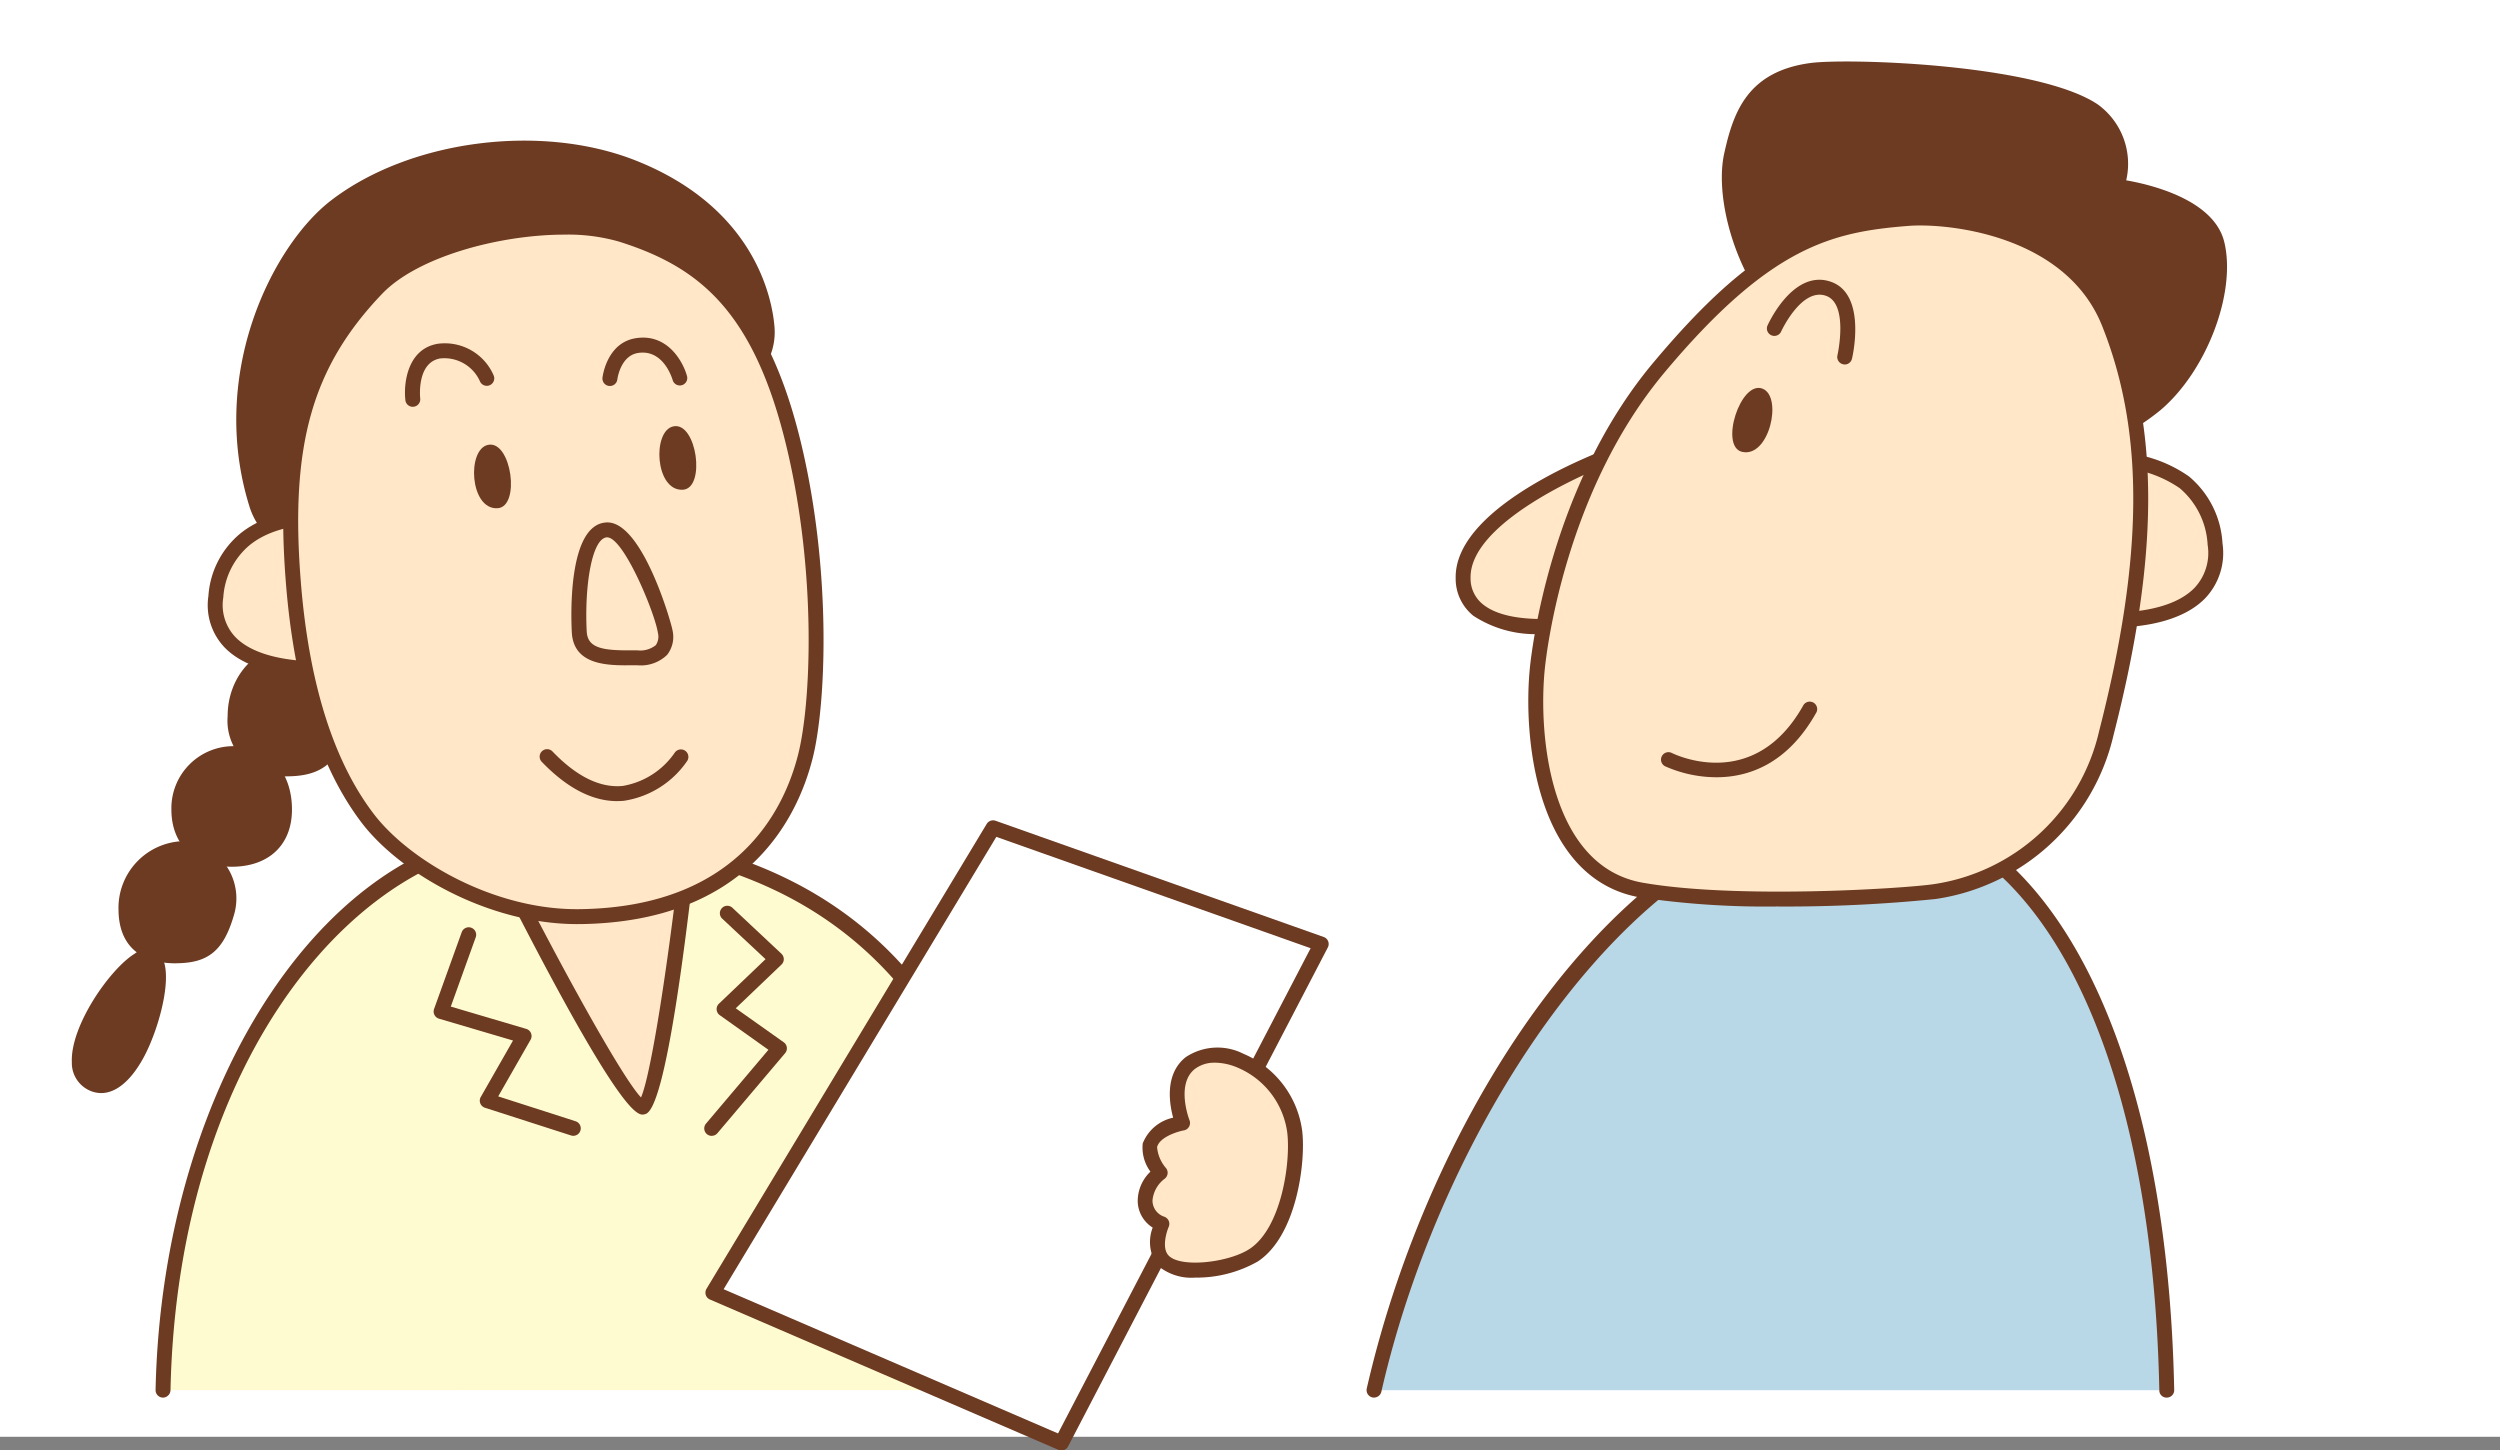 <svg xmlns="http://www.w3.org/2000/svg" xmlns:xlink="http://www.w3.org/1999/xlink" width="174" height="100.954" viewBox="0 0 174 100.954"><rect x="0" y="0" width="174" height="100.954" fill="#808080" stroke="none"/><defs><clipPath id="a"><rect width="150" height="96.668" fill="none"/></clipPath></defs><g transform="translate(-1125 -2497)"><rect width="174" height="100" transform="translate(1125 2497)" fill="#fff"/><g transform="translate(1130 2501.285)"><g transform="translate(0 0)" clip-path="url(#a)"><path d="M125.022,80.544c-.478-23.621-8.532-40.461-21.509-40.461-15.8,0-29.432,21.91-33.664,40.461" transform="translate(20.786 11.927)" fill="#b8d7e7"/><path d="M69.968,81.181a.492.492,0,0,1-.115-.013.52.52,0,0,1-.392-.622c4.584-20.088,18.619-40.865,34.172-40.865,12.877,0,21.524,16.082,22.026,40.97a.517.517,0,0,1-.507.529.5.5,0,0,1-.529-.509c-.492-24.27-8.73-39.952-20.99-39.952-14.835,0-28.763,20.792-33.158,40.058a.52.52,0,0,1-.506.4" transform="translate(20.666 11.808)" fill="#6d3a22"/><path d="M85.7,20.9s-11.179,3.88-11.07,8.835c.1,4.586,8.208,3.147,8.208,3.147" transform="translate(22.207 6.219)" fill="#ffe7c7"/><path d="M80.279,33.736a7.88,7.88,0,0,1-4.822-1.263,3.311,3.311,0,0,1-1.23-2.607c-.115-5.273,10.946-9.174,11.417-9.337a.519.519,0,1,1,.341.981c-3.01,1.046-10.8,4.58-10.721,8.333a2.284,2.284,0,0,0,.85,1.826c2,1.639,6.7.83,6.749.821a.519.519,0,0,1,.18,1.022,17.243,17.243,0,0,1-2.765.223" transform="translate(22.088 6.1)" fill="#6d3a22"/><path d="M115.886,8.581s1.106-3.446-1.625-5.279C110.325.656,97.367.14,94.632.5c-3.906.516-4.888,2.791-5.573,5.855-.834,3.7,1.863,11.606,6.428,12.779s13.06,8.3,15.677,8.02a16.351,16.351,0,0,0,7.4-3.393c3.017-2.542,5.11-7.778,4.287-11.189-.781-3.262-6.963-3.99-6.963-3.99" transform="translate(26.457 0.118)" fill="#6d3a22"/><path d="M111.138,27.8c-1.571,0-4.344-1.737-7.534-3.737-2.948-1.848-6-3.758-8.127-4.308-4.788-1.229-7.737-9.254-6.8-13.395C89.309,3.511,90.3.684,94.685.1c2.626-.344,15.784.061,19.987,2.886a5.1,5.1,0,0,1,1.976,5.281c1.626.282,6.113,1.318,6.827,4.3.849,3.52-1.234,8.991-4.457,11.707a16.835,16.835,0,0,1-7.678,3.513,1.682,1.682,0,0,1-.2.01M97.077,1.037a19.486,19.486,0,0,0-2.256.1c-3.41.45-4.4,2.19-5.135,5.452-.81,3.6,1.929,11.1,6.052,12.163,2.285.589,5.4,2.543,8.419,4.433,2.9,1.818,5.912,3.7,7.074,3.574a15.9,15.9,0,0,0,7.116-3.272c2.912-2.452,4.874-7.539,4.119-10.671-.688-2.872-6.461-3.589-6.519-3.6a.52.52,0,0,1-.433-.673c.039-.126.946-3.1-1.42-4.691C111,1.774,101.737,1.037,97.077,1.037" transform="translate(26.336 -0.001)" fill="#6d3a22"/><path d="M108.812,21.4s7.353-.842,8.009,5.826c.593,6.039-8.119,5.256-8.119,5.256" transform="translate(32.347 6.357)" fill="#ffe7c7"/><path d="M109.79,33.156c-.577,0-.96-.032-1.015-.038a.519.519,0,1,1,.092-1.034c.045.005,4.591.38,6.62-1.667a3.545,3.545,0,0,0,.936-3.021,5.54,5.54,0,0,0-1.942-3.942,8.368,8.368,0,0,0-5.491-1.42A.519.519,0,0,1,108.873,21a9.3,9.3,0,0,1,6.256,1.64,6.536,6.536,0,0,1,2.328,4.651,4.574,4.574,0,0,1-1.233,3.855c-1.745,1.76-4.835,2.007-6.433,2.007" transform="translate(32.228 6.238)" fill="#6d3a22"/><path d="M87.109,18.779c-6.23,7.43-8.116,17.356-8.478,20.974-.566,5.663.845,14.285,7.242,15.413s17.992.45,20.39.109a14.4,14.4,0,0,0,11.969-11.029c2.576-10.056,3.663-19.857.184-28.553-2.489-6.21-10.39-7.557-14-7.269-5.809.459-10.12,1.784-17.3,10.356" transform="translate(23.365 2.495)" fill="#ffe7c7"/><path d="M95.553,56.429A59.931,59.931,0,0,1,85.9,55.8c-7.2-1.269-8.164-11-7.669-15.974.128-1.279,1.456-12.74,8.6-21.257,6.98-8.327,11.255-10.032,17.66-10.539,4.313-.341,12.051,1.414,14.526,7.592,3.051,7.623,3,16.529-.162,28.875a14.925,14.925,0,0,1-12.4,11.415,103.573,103.573,0,0,1-10.9.52m9.843-47.4c-.313,0-.59.01-.825.03-5.282.418-9.588,1.391-16.946,10.172-6.942,8.28-8.236,19.447-8.36,20.692-.463,4.639.365,13.712,6.815,14.849,6.466,1.139,18,.423,20.228.106a13.9,13.9,0,0,0,11.538-10.644c3.105-12.119,3.169-20.826.205-28.231-2.319-5.788-9.391-6.974-12.654-6.974M87.227,18.9h0Z" transform="translate(23.248 2.376)" fill="#6d3a22"/><path d="M96.338,17.6a.469.469,0,0,1-.119-.014.52.52,0,0,1-.387-.624c.009-.035.793-3.576-.79-4.137-1.708-.609-3.122,2.465-3.136,2.5a.519.519,0,0,1-.947-.423c.073-.163,1.813-3.978,4.431-3.052,2.48.88,1.5,5.172,1.453,5.354a.52.52,0,0,1-.5.4" transform="translate(27.054 3.481)" fill="#6d3a22"/><path d="M91.173,17.56c-1.538-.607-3.012,4.024-1.43,4.395,1.894.441,2.849-3.84,1.43-4.395" transform="translate(26.503 5.208)" fill="#6d3a22"/><path d="M89.107,39.588a8.86,8.86,0,0,1-3.592-.771.519.519,0,0,1,.468-.926c.231.115,5.724,2.782,9.14-3.265a.519.519,0,1,1,.9.51c-2.024,3.583-4.75,4.452-6.92,4.452" transform="translate(25.363 10.224)" fill="#6d3a22"/><path d="M4.892,80.122C5.368,57.575,17.726,41.5,30.636,41.5c28.495,0,33.313,20.1,35.631,38.621" transform="translate(1.456 12.349)" fill="#fffbd1"/><path d="M66.386,80.759a.518.518,0,0,1-.514-.454c-2.314-18.466-7.125-38.167-35.118-38.167C19.011,42.138,6.027,56.71,5.53,80.251A.534.534,0,0,1,5,80.759a.519.519,0,0,1-.509-.529C4.949,58.654,16.729,41.1,30.755,41.1c28.839,0,33.78,20.17,36.147,39.075a.517.517,0,0,1-.45.58.546.546,0,0,1-.065,0" transform="translate(1.337 12.23)" fill="#6d3a22"/><path d="M23.288,43.83S31.613,60.244,32.8,60.008,35.9,42.88,35.9,42.88" transform="translate(6.93 12.759)" fill="#ffe7c7"/><path d="M32.905,60.65c-.541,0-2.133-1.033-9.96-16.466a.519.519,0,0,1,.926-.47c3.536,6.972,7.671,14.43,8.933,15.742.7-1.588,1.889-9.363,2.7-16.516a.518.518,0,0,1,1.03.117c-1.945,17.266-3.119,17.5-3.506,17.578a.6.6,0,0,1-.119.014" transform="translate(6.811 12.64)" fill="#6d3a22"/><path d="M29.131,60.953a.524.524,0,0,1-.16-.025L22.977,59a.527.527,0,0,1-.324-.306.516.516,0,0,1,.034-.445l2.244-3.929L19.779,52.8a.52.52,0,0,1-.343-.673l1.927-5.354a.519.519,0,0,1,.977.35L20.6,51.958l5.253,1.553a.519.519,0,0,1,.3.755L23.9,58.208l5.386,1.731a.519.519,0,0,1-.16,1.013" transform="translate(5.775 13.815)" fill="#6d3a22"/><path d="M34.444,61.3a.518.518,0,0,1-.4-.854l4.344-5.136L35,52.9a.521.521,0,0,1-.217-.385.515.515,0,0,1,.16-.413l3.244-3.1L35.158,46.17a.519.519,0,0,1,.708-.758l3.428,3.213a.526.526,0,0,1,.163.376.512.512,0,0,1-.161.378L36.113,52.42l3.341,2.367a.518.518,0,0,1,.095.758l-4.71,5.567a.513.513,0,0,1-.394.184" transform="translate(10.095 13.471)" fill="#6d3a22"/><path d="M53.888,41.1,34.382,73.455,58.645,83.92l18.08-34.731Z" transform="translate(10.231 12.23)" fill="#fff"/><path d="M58.764,84.558a.5.5,0,0,1-.206-.043L34.3,74.05a.513.513,0,0,1-.289-.318.525.525,0,0,1,.049-.427L53.562,40.95a.519.519,0,0,1,.618-.221l22.837,8.089a.518.518,0,0,1,.288.728L59.225,84.279a.521.521,0,0,1-.461.279M35.252,73.333,58.527,83.371,76.108,49.6,54.232,41.85Z" transform="translate(10.112 12.111)" fill="#6d3a22"/><path d="M60.185,58.015s-1.141-2.861.538-4.178c2.123-1.663,6.793.67,7.264,4.8.262,2.276-.462,7.013-2.864,8.582-1.517.993-5.24,1.547-6.314.349-.794-.88-.065-2.538-.065-2.538a1.72,1.72,0,0,1-1.173-1.579,2.627,2.627,0,0,1,1.055-1.971s-.907-1.16-.72-1.914c.3-1.2,2.279-1.549,2.279-1.549" transform="translate(17.131 15.859)" fill="#ffe7c7"/><path d="M61.237,68.891a3.638,3.638,0,0,1-2.7-.858,2.794,2.794,0,0,1-.321-2.618A2.213,2.213,0,0,1,57.173,63.6a2.84,2.84,0,0,1,.886-2.08,2.8,2.8,0,0,1-.537-1.963,2.928,2.928,0,0,1,2.118-1.792c-.271-.993-.6-3.054.882-4.218a3.989,3.989,0,0,1,4.015-.227A6.792,6.792,0,0,1,68.623,58.7c.256,2.216-.407,7.32-3.1,9.077a8.634,8.634,0,0,1-4.29,1.119m1.322-14.957a2.225,2.225,0,0,0-1.4.432c-1.351,1.059-.387,3.553-.376,3.577a.522.522,0,0,1-.392.7c-.427.077-1.687.455-1.866,1.164a2.563,2.563,0,0,0,.627,1.469.522.522,0,0,1-.1.734,2.121,2.121,0,0,0-.847,1.522,1.187,1.187,0,0,0,.8,1.113.531.531,0,0,1,.323.282.523.523,0,0,1,.008.426c-.163.378-.488,1.47-.026,1.983.814.907,4.2.509,5.644-.436,2.207-1.442,2.878-5.962,2.633-8.088a5.735,5.735,0,0,0-3.454-4.535,4.133,4.133,0,0,0-1.578-.346" transform="translate(17.012 15.741)" fill="#6d3a22"/><path d="M16.11,36.858c-.708,2.284-1.754,2.92-3.785,2.92A3.385,3.385,0,0,1,8.757,36.1c0-2.389,1.647-4.325,3.677-4.325a3.856,3.856,0,0,1,3.676,5.083" transform="translate(2.606 9.455)" fill="#6d3a22"/><path d="M12.444,40.415a3.882,3.882,0,0,1-4.087-4.2c0-2.67,1.883-4.844,4.2-4.844a4.642,4.642,0,0,1,3.61,1.857,4.2,4.2,0,0,1,.562,3.9c-.742,2.394-1.9,3.284-4.281,3.284m.109-8c-1.741,0-3.158,1.708-3.158,3.806a2.88,2.88,0,0,0,3.049,3.158c1.692,0,2.616-.381,3.289-2.555a3.2,3.2,0,0,0-.406-2.975,3.621,3.621,0,0,0-2.774-1.434" transform="translate(2.487 9.336)" fill="#6d3a22"/><path d="M13.1,41.013c0,2.39-1.647,3.462-3.676,3.462S5.743,43.4,5.743,41.013a3.816,3.816,0,0,1,3.893-3.891c2.031,0,3.461,1.5,3.461,3.891" transform="translate(1.709 11.046)" fill="#6d3a22"/><path d="M9.539,45.113c-2.589,0-4.2-1.525-4.2-3.981a4.321,4.321,0,0,1,4.412-4.41c2.38,0,3.98,1.772,3.98,4.41,0,2.456-1.608,3.981-4.2,3.981m.215-7.353a3.3,3.3,0,0,0-3.374,3.372,2.825,2.825,0,0,0,3.158,2.943A2.824,2.824,0,0,0,12.7,41.132c0-2.048-1.155-3.372-2.942-3.372" transform="translate(1.59 10.927)" fill="#6d3a22"/><path d="M9.932,46.652c-.657,2.3-1.538,3.029-3.568,3.029S2.9,48.825,2.9,46.435A4.1,4.1,0,0,1,6.8,42.219a3.462,3.462,0,0,1,3.136,4.433" transform="translate(0.864 12.563)" fill="#6d3a22"/><path d="M6.483,50.318c-2.567,0-3.98-1.337-3.98-3.764a4.643,4.643,0,0,1,4.412-4.735,3.779,3.779,0,0,1,2.97,1.548,4.015,4.015,0,0,1,.666,3.546c-.719,2.513-1.783,3.4-4.068,3.4m.432-7.461a3.6,3.6,0,0,0-3.374,3.7c0,1.861.934,2.726,2.942,2.726,1.793,0,2.481-.594,3.069-2.652a2.983,2.983,0,0,0-.5-2.637,2.738,2.738,0,0,0-2.141-1.134m3.136,3.913h0Z" transform="translate(0.745 12.444)" fill="#6d3a22"/><path d="M15.61,8.7C21.256,4.357,30.278,3.6,36.3,5.983c6.629,2.622,9.04,7.4,9.341,11.142.3,3.775-4.719,6.275-10.144,9.459A70.478,70.478,0,0,1,18.625,33.14c-2.766.514-7.453-.331-8.506-3.693C7.31,20.457,11.594,11.788,15.61,8.7" transform="translate(2.743 1.383)" fill="#6d3a22"/><path d="M17.111,33.922c-2.883,0-6.415-1.15-7.369-4.2C6.828,20.4,11.4,11.493,15.412,8.408c5.469-4.205,14.583-5.4,21.2-2.786,8.372,3.313,9.515,9.7,9.668,11.583.3,3.747-3.96,6.215-8.894,9.073l-1.505.876a70.889,70.889,0,0,1-17.041,6.618,9.549,9.549,0,0,1-1.726.151M16.046,9.23h0c-3.78,2.908-8.081,11.333-5.312,20.184.926,2.964,5.193,3.838,7.914,3.337a69.528,69.528,0,0,0,16.7-6.493l1.513-.88c4.628-2.681,8.625-5,8.377-8.09-.179-2.216-1.413-7.693-9.016-10.7-6.3-2.5-14.979-1.357-20.18,2.643" transform="translate(2.625 1.261)" fill="#6d3a22"/><path d="M5.487,48.067c-1.514-.865-7.244,7.246-4.217,8.759S7,48.932,5.487,48.067" transform="translate(0.119 14.284)" fill="#6d3a22"/><path d="M2.052,57.629a1.981,1.981,0,0,1-.9-.219A2.1,2.1,0,0,1,0,55.477c-.105-2.539,2.659-6.5,4.385-7.556a1.418,1.418,0,0,1,1.475-.186c1.475.842.3,5.247-.836,7.365-.885,1.651-1.933,2.528-2.975,2.528M5.32,48.638c-.612,0-3.006,2.423-3.977,5.184C1,54.8.77,56.055,1.621,56.48s1.662-.51,2.2-1.365c1.5-2.394,2.019-6.066,1.532-6.475l-.031,0m.039,0h0Z" transform="translate(0 14.164)" fill="#6d3a22"/><path d="M15.715,24.454s-7.329-.8-7.981,5.532c-.592,5.73,8.092,4.988,8.092,4.988" transform="translate(2.293 7.267)" fill="#ffe7c7"/><path d="M14.979,35.646c-1.619,0-4.776-.243-6.5-1.994a4.271,4.271,0,0,1-1.147-3.6A6.169,6.169,0,0,1,9.553,25.7c2.517-2.033,6.18-1.662,6.337-1.644a.519.519,0,0,1,.459.571.508.508,0,0,1-.572.461c-.035,0-3.4-.339-5.577,1.423a5.168,5.168,0,0,0-1.832,3.645,3.231,3.231,0,0,0,.854,2.764c1.985,2.024,6.629,1.654,6.677,1.654a.536.536,0,0,1,.562.474.521.521,0,0,1-.474.561c-.054.005-.435.035-1.008.035" transform="translate(2.173 7.147)" fill="#6d3a22"/><path d="M46.805,24.258c2.137,9.075,1.6,18.132.753,21.48-1.334,5.238-5.478,10.983-15.636,11.135-6.165.09-12.208-3.411-14.825-6.842-3.125-4.1-4.648-9.858-5.172-16.4-.808-10.111,1.054-15.5,5.794-20.459,3.387-3.546,12.436-5.219,17-3.782C40,11.048,44.372,13.916,46.805,24.258" transform="translate(3.494 2.641)" fill="#ffe7c7"/><path d="M31.813,57.509c-6.26,0-12.384-3.606-15.009-7.047-2.921-3.832-4.7-9.441-5.277-16.673-.786-9.851.821-15.5,5.936-20.859C21.031,9.2,30.365,7.554,35,9.012c5.731,1.8,10.041,5.081,12.432,15.243,2.081,8.84,1.691,18.027.75,21.728-1.077,4.23-4.605,11.354-16.131,11.525h-.236m-.9-47.987c-4.488,0-10.22,1.525-12.7,4.126-4.88,5.109-6.411,10.545-5.651,20.059.563,7.029,2.269,12.454,5.067,16.124,2.5,3.284,8.447,6.742,14.4,6.638,10.835-.161,14.137-6.8,15.14-10.744.916-3.6,1.287-12.564-.754-21.232C44.133,14.776,40.235,11.744,34.687,10a12.941,12.941,0,0,0-3.769-.48" transform="translate(3.374 2.524)" fill="#6d3a22"/><path d="M18.413,19.537a.518.518,0,0,1-.515-.459c-.138-1.2.154-3.575,2.253-3.928a3.7,3.7,0,0,1,3.889,2.2.519.519,0,0,1-.946.427,2.713,2.713,0,0,0-2.77-1.606c-1.662.279-1.4,2.76-1.394,2.785a.52.52,0,0,1-.457.576l-.06,0" transform="translate(5.317 4.492)" fill="#6d3a22"/><path d="M22.559,20.562c1.618-.319,2.267,4.327.644,4.413-1.941.1-2.138-4.124-.644-4.413" transform="translate(6.42 6.113)" fill="#6d3a22"/><path d="M28.98,18.172l-.061,0a.521.521,0,0,1-.455-.577c.012-.1.306-2.415,2.3-2.743,2.193-.362,3.308,1.591,3.593,2.672a.519.519,0,0,1-1,.267c-.025-.091-.628-2.2-2.423-1.914-1.23.2-1.435,1.823-1.436,1.84a.52.52,0,0,1-.515.458" transform="translate(8.469 4.405)" fill="#6d3a22"/><path d="M32.5,19.57c1.618-.319,2.267,4.326.644,4.413-1.94.1-2.138-4.124-.644-4.413" transform="translate(9.377 5.818)" fill="#6d3a22"/><path d="M30.5,40.5c-1.749,0-3.516-.919-5.262-2.738a.519.519,0,1,1,.749-.719c1.671,1.743,3.317,2.551,4.885,2.4A5.506,5.506,0,0,0,34.5,37.121a.52.52,0,0,1,.871.567,6.518,6.518,0,0,1-4.407,2.787c-.157.016-.313.022-.47.022" transform="translate(7.467 10.974)" fill="#6d3a22"/><path d="M29.1,25.123c1.774-.134,3.939,5.995,4.1,7.086s-.326,1.814-1.942,1.814-3.943.188-4.043-1.815c-.123-2.442.1-6.946,1.885-7.085" transform="translate(8.092 7.475)" fill="#ffe7c7"/><path d="M30.6,34.666c-1.592,0-3.67-.154-3.776-2.312-.064-1.238-.244-7.425,2.362-7.628h0c2.513-.227,4.579,7.019,4.653,7.527a2.023,2.023,0,0,1-.384,1.688,2.617,2.617,0,0,1-2.071.721l-.383,0h-.4m-1.334-8.905c-1.068.086-1.562,3.461-1.405,6.541.056,1.148,1.041,1.348,3.134,1.325l.391,0a1.724,1.724,0,0,0,1.285-.362,1.051,1.051,0,0,0,.144-.856c-.2-1.369-2.4-6.693-3.548-6.645" transform="translate(7.973 7.355)" fill="#6d3a22"/></g></g></g></svg>